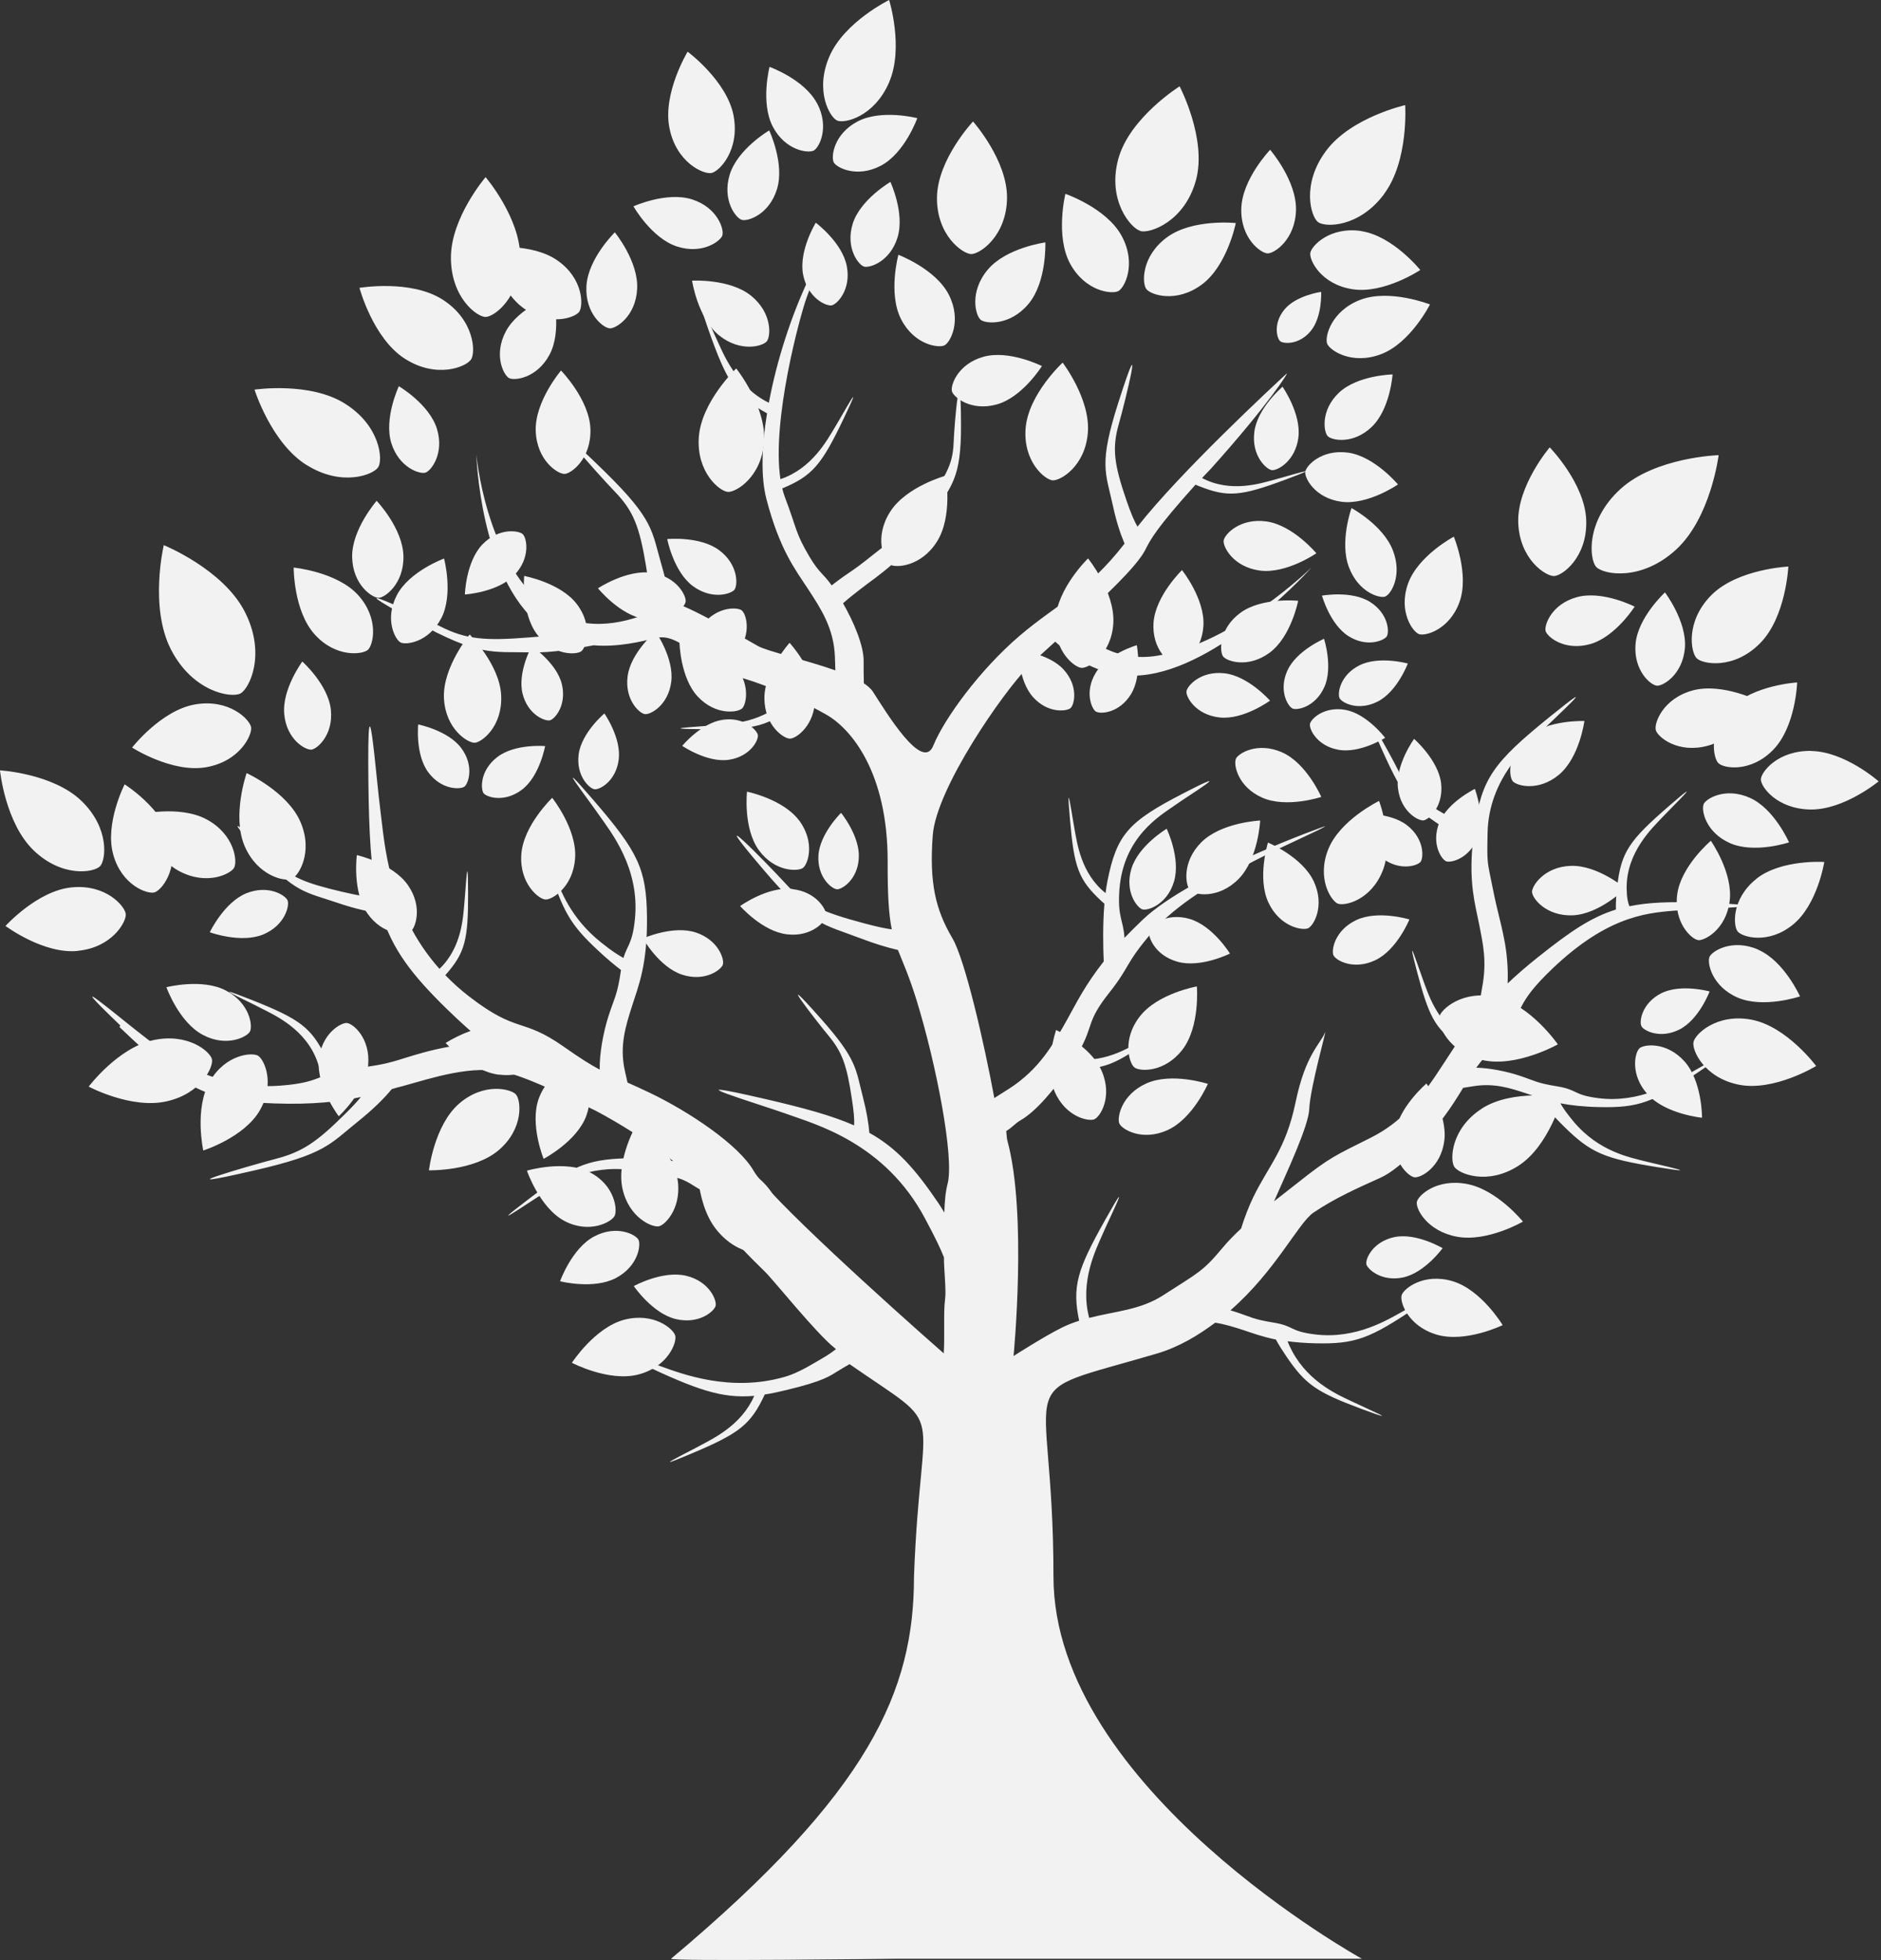 <svg width="760" height="792" viewBox="0 0 760 792" fill="none" xmlns="http://www.w3.org/2000/svg"><rect x="0" y="0" width="760" height="792" fill="#333333" stroke="none"/><path d="M91.372 400.268c9.665 5.135 10.774 14.295 9.618 16.515-1.156 2.175-9.433 6.477-19.051 1.342-9.664-5.135-14.705-19.245-14.705-19.245s14.52-3.748 24.138 1.388ZM201.518 434.179c11.283 1.48 17.711-5.182 18.034-7.634.324-2.406-4.161-10.502-15.49-11.982-11.283-1.48-24 6.847-24 6.847s10.127 11.288 21.456 12.815v-.046ZM190.328 145.266c1.896-2.915 1.433-15.915-11.468-24.196-12.901-8.281-33.617-4.765-33.617-4.765s5.41 20.31 18.265 28.591c12.901 8.281 24.878 3.331 26.774.37h.046Zm-48.044 79.85c.231 11.195 8.138 16.469 10.681 16.423 2.544 0 10.266-5.644 10.035-16.84-.232-11.241-10.821-22.345-10.821-22.345s-10.127 11.566-9.895 22.762Zm-18.404-37.242c14.288 8.975 27.051 3.932 28.947.879 1.942-3.053.832-16.701-13.457-25.676-14.288-8.975-36.53-5.644-36.53-5.644s6.705 21.466 20.993 30.441h.047Zm72.321-59.818c3.468 0 14.011-7.818 14.011-23.964s-14.011-32.523-14.011-32.523-14.011 16.331-14.011 32.523c0 16.192 10.543 24.01 14.011 23.964Zm-24.323 62.918c2.266-.694 7.722-7.68 4.67-17.673-3.052-9.993-15.398-17.256-15.398-17.256s-6.104 12.954-3.052 22.947c3.098 9.992 11.514 12.676 13.78 11.982ZM31.444 384.168c13.872-1.342 19.652-11.704 19.375-14.85-.324-3.146-7.954-12.168-21.872-10.78-13.872 1.342-26.727 15.591-26.727 15.591s15.352 11.473 29.224 10.085v-.046Zm8.971-34.142c2.358-2.452 4.023-15.359-7.537-26.462C21.317 312.46 0 311.258 0 311.258s2.081 21.234 13.595 32.337c11.56 11.104 24.369 8.929 26.773 6.431h.046Zm21.363 70.273c-14.242 3.146-25.941 18.737-25.941 18.737s17.155 9.16 31.398 5.968c14.242-3.146 19.051-14.018 18.404-17.025-.694-3.053-9.618-10.825-23.907-7.68h.046Zm39.675-126.483c-.555-3.145-8.832-11.565-22.612-9.206-13.733 2.359-25.479 17.441-25.479 17.441s16.092 10.317 29.826 7.957c13.78-2.359 18.773-13.092 18.265-16.192Zm-39.074 66.758c2.821-.787 9.849-9.206 6.428-21.697-3.422-12.491-18.45-21.975-18.45-21.975s-8.092 15.822-4.624 28.313c3.422 12.491 13.78 16.145 16.647 15.359Zm34.727-80.359c3.653-1.897 10.589-15.961 1.757-33.124-8.832-17.164-32.692-26.833-32.692-26.833s-5.919 25.028 2.913 42.192c8.832 17.164 24.323 19.662 28.022 17.765ZM392.401 102.658c3.468.046 14.243-7.217 14.474-22.53.231-15.359-13.734-31.042-13.734-31.042s-14.381 15.313-14.566 30.672c-.185 15.313 10.358 22.854 13.873 22.901h-.047Zm125.776 53.618s-10.173 8.605-11.375 18.228c-1.249 9.669 4.901 15.174 7.074 15.452 2.174.278 9.48-3.516 10.728-13.185 1.203-9.669-6.427-20.541-6.427-20.541v.046Zm31.906-62.917c-12.716-1.943-20.207 5.968-20.67 8.836-.462 2.915 4.347 12.722 17.063 14.665 12.717 1.99 27.375-7.772 27.375-7.772s-11.052-13.74-23.768-15.683v-.046ZM694.355 308.389c2.127 2.082 13.04 3.886 22.103-5.459 9.11-9.345 9.665-27.202 9.665-27.202s-17.849 1.064-26.959 10.362c-9.063 9.346-6.982 20.217-4.855 22.253l.046.046ZM559.193 78.416c10.08-13.509 8.554-35.946 8.554-35.946s-21.918 4.95-31.952 18.459c-10.081 13.509-6.15 26.648-3.237 28.822 2.913 2.174 16.6 2.221 26.681-11.334h-.046Zm85.73 150.632c2.775 3.054 18.034 6.014 32.184-6.893 14.15-12.907 17.294-38.26 17.294-38.26s-25.525.787-39.674 13.694c-14.15 12.908-12.578 28.406-9.804 31.459Zm-108.481-52.832c1.618 1.712 10.219 3.47 17.71-3.655 7.538-7.124 8.509-21.281 8.509-21.281s-14.15.278-21.687 7.402c-7.491 7.125-6.15 15.822-4.532 17.534Zm-75.65-82.857c3.884 1.064 17.895-3.84 22.427-20.587 4.531-16.701-6.613-37.889-6.613-37.889s-20.253 12.676-24.785 29.377c-4.532 16.701 5.087 27.989 8.971 29.053v.046Zm-64.645 35.807c2.034 1.712 11.884 2.591 19.375-6.338 7.491-8.928 6.843-24.889 6.843-24.889s-15.86 2.128-23.305 11.057c-7.491 8.928-4.902 18.459-2.867 20.17h-.046Zm18.265 43.626c-1.202 13.602 7.722 21.004 10.82 21.281 3.099.278 13.133-5.505 14.289-19.106 1.202-13.602-10.173-28.452-10.173-28.452s-13.734 12.676-14.936 26.324v-.047Zm97.707-70.412c2.728.093 11.191-5.505 11.514-17.487.278-11.982-10.45-24.381-10.45-24.381s-11.376 11.89-11.653 23.826c-.324 11.982 7.907 17.997 10.636 18.043h-.047Zm47.628 138.604c2.174-.833 6.983-8.327 3.052-18.551-3.884-10.225-16.739-17.164-16.739-17.164s-4.948 13.74-1.017 23.964c3.884 10.224 12.485 12.63 14.658 11.797l.046-.046Zm13.595 15.221c2.544.925 12.347-1.758 16.37-13 4.023-11.242-2.312-26.37-2.312-26.37s-14.474 7.679-18.497 18.968c-4.023 11.241 1.896 19.523 4.439 20.402Zm87.118-11.104s-12.993-6.661-23.305-3.839c-10.312 2.822-13.271 11.334-12.67 13.693.647 2.36 7.583 8.143 17.895 5.321 10.266-2.822 18.08-15.175 18.08-15.175ZM362.992 102.935s-4.254 15.545 1.064 26c5.317 10.455 15.213 11.797 17.571 10.594 2.358-1.203 7.075-9.993 1.711-20.494-5.364-10.456-20.392-16.1-20.392-16.1h.046Zm213.356 334.852s-11.421 9.669-12.809 20.494c-1.387 10.826 5.503 17.071 7.954 17.395 2.451.324 10.681-3.932 12.069-14.804 1.387-10.825-7.214-23.085-7.214-23.085ZM359.246 33.217c6.012-13.925 0-33.217 0-33.217s-18.126 8.883-24.137 22.808c-6.012 13.925.185 24.612 3.144 25.907 3.006 1.295 14.982-1.527 20.993-15.452v-.046ZM572.464 485.669c-.509 2.591 3.977 11.751 16.23 14.018 12.254 2.267 26.635-6.107 26.635-6.107s-10.45-12.954-22.704-15.22c-12.254-2.267-19.653 4.672-20.161 7.263v.046ZM466.063 251.625c-.693 10.918 6.566 16.654 9.063 16.839 2.497.139 10.405-4.626 11.098-15.544.694-10.918-8.647-22.576-8.647-22.576s-10.774 10.409-11.514 21.327v-.046Zm243.459 103.582c-9.988 8.004-9.248 18.876-7.445 21.143 1.85 2.266 12.254 5.366 22.242-2.684 10.035-8.049 12.763-25.398 12.763-25.398s-17.572-1.157-27.56 6.893v.046Zm22.335-51.814c-13.642-.231-20.347 8.605-20.393 11.519-.046 2.915 6.381 11.936 20.023 12.167 13.594.186 27.559-11.38 27.559-11.38s-13.595-12.029-27.189-12.26v-.046Zm-21.41 80.312c-10.45-4.58-18.681.509-19.745 2.915-1.017 2.359.879 11.843 11.329 16.423 10.451 4.534 25.248-.462 25.248-.462s-6.382-14.249-16.832-18.829v-.047ZM640.9 210.219c-.508-14.897-14.75-29.469-14.75-29.469s-13.225 15.498-12.717 30.394c.509 14.851 11.098 21.698 14.474 21.605 3.375-.092 13.502-7.633 12.993-22.53Zm-42.218 237.746c-12.485 8.05-12.901 20.633-11.097 23.455 1.849 2.868 13.456 7.633 25.941-.416 12.485-8.05 17.71-27.712 17.71-27.712s-20.022-3.423-32.554 4.626v.047Zm-86.378-107.516s-4.439 14.296.185 24.196c4.624 9.9 13.78 11.427 16.046 10.409 2.266-1.064 6.89-9.067 2.266-18.968-4.624-9.9-18.451-15.637-18.451-15.637h-.046Zm-295.85-166.315c.416 11.936 8.925 17.441 11.653 17.349 2.728-.093 10.82-6.153 10.45-18.135-.416-11.936-11.884-23.641-11.884-23.641s-10.635 12.491-10.219 24.427Zm103.673 185.052c-9.988-1.11-21.086 6.893-21.086 6.893s9.017 10.317 19.005 11.427c9.942 1.157 15.537-5.228 15.814-7.448.231-2.267-3.792-9.715-13.733-10.826v-.046Zm-11.283-77.167c0 11.103 7.768 16.424 10.312 16.424 2.543 0 10.219-5.367 10.173-16.47 0-11.103-10.312-22.252-10.312-22.252s-10.173 11.288-10.173 22.345v-.047Zm-2.59 15.082c-.323-1.989-5.364-7.495-14.15-6.292-8.739 1.203-16.461 10.548-16.461 10.548s9.988 6.847 18.727 5.644c8.74-1.249 12.115-7.911 11.838-9.9h.046Zm-59.928-164.419c2.497.139 10.543-4.811 11.098-15.914.647-11.103-9.017-22.9-9.017-22.9s-10.867 10.64-11.468 21.743c-.601 11.103 6.797 16.886 9.341 17.025l.046.046ZM251.459 480.025c-2.497-11.936 6.057-26.37 6.057-26.37s13.595 9.808 16.046 21.79c2.451 11.936-4.624 19.477-7.352 20.032-2.729.555-12.254-3.516-14.751-15.452ZM238.372 473.687c10.127 5.228 11.191 15.22 9.942 17.626-1.248 2.406-9.988 7.31-20.115 2.082-10.126-5.274-15.305-20.402-15.305-20.402s15.352-4.534 25.478.694ZM226.304 517.637s4.716-13.231 13.733-18.043c9.063-4.811 16.739-.832 17.895 1.249 1.11 2.036.047 10.687-9.017 15.498-9.063 4.812-22.611 1.342-22.611 1.342v-.046ZM322.993 331.613c6.428 8.837 3.469 17.58 1.434 19.061-1.988 1.48-11.283 1.711-17.757-7.079-6.473-8.836-4.855-23.733-4.855-23.733s14.659 2.961 21.132 11.751h.046ZM271.204 275.542c-1.249 9.53-8.463 13.278-10.636 13-2.173-.277-8.231-5.736-6.982-15.313 1.248-9.53 11.283-18.042 11.283-18.042s7.583 10.779 6.335 20.355ZM233.101 244.13c6.612 8.697 3.745 17.534 1.757 19.014-1.988 1.48-11.236 1.897-17.849-6.801-6.612-8.743-5.225-23.64-5.225-23.64s14.751 2.729 21.317 11.427ZM178.259 249.82c-5.04 9.715-14.196 10.872-16.415 9.762-2.174-1.157-6.567-9.345-1.526-19.061 5.04-9.715 19.097-14.85 19.097-14.85s3.884 14.48-1.156 24.196v-.047ZM355.917 66.943c-9.664 5.089-17.895.833-19.051-1.342-1.156-2.221-.046-11.427 9.618-16.516 9.664-5.089 24.138-1.342 24.138-1.342s-5.041 14.11-14.705 19.199ZM222.188 291.04c-1.942.463-8.924-2.22-11.052-10.779-2.127-8.605 3.7-19.199 3.7-19.199s10.034 6.754 12.161 15.313c2.081 8.605-2.867 14.203-4.809 14.665ZM240.222 318.891c-1.988-.232-7.537-5.274-6.427-14.064 1.156-8.79 10.404-16.562 10.404-16.562s6.936 9.9 5.78 18.69c-1.156 8.79-7.769 12.213-9.757 11.936ZM684.228 421.086c.602-3.238 9.387-11.797 23.583-9.068 14.196 2.776 25.988 18.691 25.988 18.691s-16.878 10.316-31.074 7.587c-14.196-2.776-19.144-13.972-18.497-17.21ZM686.078 379.819c-2.59-.323-9.896-6.939-8.416-18.412 1.48-11.473 13.595-21.698 13.595-21.698s9.109 13 7.583 24.474c-1.479 11.473-10.219 16.007-12.808 15.683l.046-.047ZM538.8 386.065c-.971-1.989.37-10.132 9.156-14.295 8.786-4.164 21.502-.278 21.502-.278s-4.994 12.306-13.78 16.47c-8.785 4.163-15.907.092-16.878-1.943v.046ZM292.058 389.766c-.693 2.082-7.26 7.078-16.508 4.025-9.248-3.054-15.768-14.619-15.768-14.619s12.115-5.459 21.363-2.406c9.202 3.053 11.607 10.918 10.913 13ZM208.501 442.275c1.988 2.266 3.237 13.555-6.844 22.298-10.08 8.744-28.346 8.281-28.346 8.281s2.081-18.135 12.162-26.925c10.08-8.743 20.993-5.968 23.028-3.701v.047ZM104.227 426.545c2.497 1.434 7.075 11.149.74 22.114-6.335 10.964-22.843 16.192-22.843 16.192s-3.699-16.933 2.636-27.897c6.335-10.964 17.016-11.843 19.513-10.409h-.046ZM479.381 279.382c.231-2.174 5.641-8.42 15.305-7.356 9.665 1.064 18.45 11.057 18.45 11.057s-10.727 7.865-20.392 6.801c-9.664-1.064-13.595-8.281-13.363-10.502ZM494.178 265.226c-1.48-1.989-1.757-11.149 6.936-17.58 8.693-6.43 23.398-4.904 23.398-4.904s-2.821 14.527-11.514 20.957c-8.694 6.431-17.341 3.516-18.82 1.527ZM541.251 282.066c-.925-1.805.093-9.253 8-13.232 7.907-3.978 19.56-.74 19.56-.74s-4.254 11.335-12.162 15.36c-7.907 4.024-14.473.462-15.398-1.342v-.046ZM560.349 257.084c-1.064 1.711-8 4.672-15.491-.047-7.491-4.718-10.728-16.377-10.728-16.377s11.93-2.174 19.421 2.545c7.491 4.719 7.861 12.213 6.751 13.925l.047-.046ZM529.275 292.521c.323-1.989 5.687-7.263 14.38-5.69 8.694 1.619 16 11.288 16 11.288s-10.266 6.43-18.959 4.811c-8.693-1.619-11.791-8.42-11.421-10.409ZM522.2 286.229c-1.85-.832-5.688-7.263-2.035-15.313 3.653-8.049 14.797-12.814 14.797-12.814s3.746 11.519.093 19.569c-3.653 8.05-11.006 9.437-12.855 8.605v-.047ZM232.916 431.912c2.358.832 7.769 8.512 3.977 18.921-3.838 10.409-17.248 17.395-17.248 17.395s-5.734-14.018-1.942-24.427c3.791-10.409 12.855-12.768 15.213-11.889ZM338.114 359.278c-1.988-.092-7.907-4.718-7.444-13.555.508-8.836 9.155-17.302 9.155-17.302s7.676 9.391 7.168 18.228c-.463 8.836-6.844 12.768-8.879 12.676v-.047ZM663.189 414.563c-.925-1.804.138-9.207 7.999-13.231 7.908-3.979 19.56-.741 19.56-.741s-4.254 11.335-12.161 15.36c-7.907 3.978-14.474.462-15.398-1.342v-.046ZM117.868 355.115c-2.774 1.203-13.826-1.111-19.051-13.324-5.179-12.26.832-29.423.832-29.423s16.555 7.541 21.78 19.8c5.225 12.214-.786 21.79-3.561 22.947ZM116.204 363.812c.832 2.036-.971 10.086-9.942 13.787-9.017 3.654-21.502-.926-21.502-.926s5.734-12.028 14.705-15.729c9.017-3.655 15.907.833 16.74 2.868ZM289.145 527.583c-.509 2.175-6.659 7.634-16.138 5.367-9.479-2.313-16.924-13.324-16.924-13.324s11.653-6.43 21.132-4.163c9.479 2.266 12.439 9.946 11.93 12.12ZM231.066 550.622s9.202-14.202 21.133-17.394c11.976-3.1 19.929 3.701 20.623 6.43.74 2.683-2.867 12.537-14.843 15.683-11.931 3.146-26.913-4.719-26.913-4.719ZM461.578 367.421c2.127.647 9.988-1.897 12.762-11.242 2.821-9.345-2.959-21.327-2.959-21.327s-11.422 6.8-14.242 16.145c-2.821 9.299 2.312 15.776 4.439 16.424ZM464.26 375.933c-.601 2.128 2.034 9.947 11.421 12.63 9.387 2.683 21.271-3.285 21.271-3.285s-6.982-11.334-16.369-14.017c-9.341-2.684-15.722 2.544-16.323 4.672ZM509.16 331.521s-15.63.693-23.768 8.789c-8.092 8.096-6.335 17.627-4.532 19.477 1.804 1.851 11.376 3.562 19.468-4.534s8.832-23.732 8.832-23.732ZM442.85 287.571c-1.757-1.064-4.809-8.05-.092-15.776 4.716-7.68 16.554-11.103 16.554-11.103s2.358 12.121-2.358 19.8c-4.717 7.68-12.347 8.097-14.058 7.032l-.046.047ZM432.631 286.044c-1.526 1.388-9.11 2.36-15.167-4.302-6.058-6.662-6.011-19.014-6.011-19.014s12.253 1.156 18.311 7.818 4.347 14.11 2.821 15.498h.046ZM439.613 225.625s10.913 13.462 10.22 26.138c-.74 12.63-9.896 18.228-12.809 18.089-2.867-.139-11.329-6.754-10.589-19.431.693-12.676 13.132-24.75 13.132-24.75l.046-.046ZM299.688 88.825c-2.358-.694-8-7.911-4.855-18.274 3.19-10.363 15.953-17.858 15.953-17.858s6.335 13.37 3.144 23.733c-3.19 10.363-11.884 13.139-14.242 12.399ZM291.92 95.024c-.74 2.359-8.046 7.911-18.358 4.58-10.312-3.331-17.618-16.238-17.618-16.238s13.502-6.107 23.768-2.776c10.265 3.331 12.901 12.121 12.161 14.434h.047ZM277.862 20.911s15.722 11.658 18.497 25.63c2.728 14.018-5.688 22.715-8.879 23.363-3.19.648-14.288-4.21-17.016-18.274-2.775-14.018 7.352-30.719 7.352-30.719h.046ZM296.821 238.208c-1.341 1.758-9.156 4.349-16.97-1.48-7.769-5.876-10.266-18.922-10.266-18.922s13.271-1.295 21.04 4.534c7.768 5.829 7.491 14.11 6.15 15.868h.046ZM299.688 246.628c1.757 1.342 4.208 9.207-1.711 16.932-5.965 7.68-19.097 9.947-19.097 9.947s-1.064-13.278 4.901-20.957c5.965-7.68 14.196-7.263 15.953-5.922h-.046ZM241.609 237.699s11.699-7.772 21.826-6.245c10.127 1.573 13.919 9.345 13.595 11.658-.324 2.313-6.289 8.605-16.462 7.032-10.127-1.527-18.959-12.445-18.959-12.445ZM330.161 41.776c5.086 9.669.832 17.904-1.387 19.06-2.22 1.157-11.422.046-16.508-9.623-5.087-9.669-1.341-24.195-1.341-24.195s14.103 5.043 19.19 14.758h.046ZM187.646 317.827c1.619-1.203 4.069-8.42-1.295-15.591-5.364-7.171-17.386-9.53-17.386-9.53s-1.249 12.213 4.115 19.384c5.364 7.171 12.948 6.94 14.566 5.737ZM195.415 320.51c1.248 1.619 8.462 3.933 15.583-1.526 7.075-5.459 9.248-17.534 9.248-17.534s-12.208-1.064-19.329 4.441c-7.121 5.459-6.705 13.046-5.502 14.665v-.046ZM189.773 256.343s-10.959 13.185-10.404 25.722c.601 12.492 9.572 18.136 12.439 18.043 2.82-.139 11.283-6.569 10.681-19.107-.554-12.491-12.716-24.611-12.716-24.611v-.047ZM122.123 267.261s10.496 9.345 11.56 19.523c1.063 10.178-5.549 15.868-7.861 16.1-2.312.231-9.942-3.933-10.959-14.157-1.064-10.178 7.306-21.466 7.306-21.466h-.046ZM118.654 229.326s17.48 1.665 26.08 11.149c8.555 9.53 6.104 20.078 3.931 22.067-2.127 1.943-12.901 3.331-21.502-6.199-8.601-9.484-8.509-27.064-8.509-27.064v.047ZM584.302 347.99c-1.896-.74-6.104-7.124-2.821-15.498 3.329-8.374 14.427-13.74 14.427-13.74s4.393 11.519 1.017 19.893c-3.329 8.374-10.774 10.085-12.67 9.345h.047ZM573.943 348.222c-1.248 1.619-8.554 3.886-15.629-1.62-7.121-5.551-9.202-17.718-9.202-17.718s12.3-.972 19.421 4.58c7.121 5.551 6.659 13.185 5.41 14.804v-.046ZM571.354 298.535s9.803 8.559 10.913 17.95c1.064 9.438-4.994 14.712-7.121 14.989-2.127.232-9.202-3.562-10.312-13-1.11-9.437 6.52-19.939 6.52-19.939ZM577.782 123.013s-16.231-6.384-28.115-1.896c-11.884 4.533-14.473 15.035-13.456 17.718 1.017 2.684 9.895 8.79 21.826 4.257 11.93-4.534 19.745-20.125 19.745-20.125v.046ZM722.608 228.91s-20.531.925-31.12 11.519c-10.589 10.641-8.369 23.132-5.965 25.537 2.405 2.406 14.936 4.673 25.525-5.968 10.589-10.594 11.514-31.135 11.514-31.135l.046.047ZM552.025 510.697c.416 1.99 5.965 7.264 14.797 5.459 8.832-1.85 16.046-11.843 16.046-11.843s-10.589-6.292-19.421-4.487c-8.832 1.85-11.792 8.882-11.376 10.871h-.046ZM607.145 535.402s-8.601-14.296-20.3-17.765c-11.653-3.424-19.699 3.007-20.531 5.69-.786 2.637 2.451 12.445 14.15 15.915 11.652 3.469 26.681-3.84 26.681-3.84ZM463.15 116.768c-1.757-2.36-2.035-13.231 8.323-20.865 10.358-7.633 27.838-5.783 27.838-5.783s-3.422 17.257-13.78 24.89c-10.358 7.633-20.67 4.117-22.381 1.758ZM662.356 423.584c1.804-1.665 10.913-2.822 18.173 5.181 7.26 8.05 7.167 22.854 7.167 22.854s-14.75-1.434-21.964-9.437c-7.26-8.004-5.179-16.979-3.329-18.598h-.047ZM618.982 360.481c-.092-2.452 4.809-10.224 15.63-10.64 10.82-.417 22.149 9.114 22.149 9.114s-10.496 10.409-21.317 10.872c-10.82.416-16.323-6.894-16.415-9.346h-.047ZM494.409 218.408c.324-2.452 6.52-9.206 17.248-7.726 10.728 1.48 20.207 12.861 20.207 12.861s-12.161 8.42-22.889 6.986c-10.728-1.481-14.89-9.623-14.566-12.075v-.046ZM359.478 228.077c-2.359-1.434-6.382-10.964.138-21.235 6.474-10.27 22.52-14.665 22.52-14.665s2.913 16.377-3.561 26.647c-6.474 10.271-16.785 10.733-19.097 9.253ZM294.093 198.746c-3.237-.185-12.716-7.772-11.745-22.068.971-14.295 15.12-27.804 15.12-27.804s12.208 15.313 11.237 29.609c-.971 14.295-11.375 20.494-14.612 20.263Z" fill="#F2F2F2"/><path d="M540.604 365.154c-2.729-1.064-8.694-10.132-3.931-22.021 4.763-11.89 20.531-19.523 20.531-19.523s6.196 16.377 1.434 28.267c-4.763 11.889-15.306 14.295-18.034 13.231v.046ZM299.827 286.229c-1.711 1.666-10.59 2.961-17.849-4.718-7.26-7.726-7.445-22.16-7.445-22.16s14.427 1.064 21.687 8.79c7.26 7.679 5.364 16.469 3.607 18.135v-.047ZM234.026 125.974c-1.665 2.36-11.884 6.061-22.335-1.341-10.45-7.402-14.149-24.566-14.149-24.566s17.386-2.174 27.837 5.274c10.45 7.402 10.311 18.274 8.647 20.633ZM451.867 117.601c-2.543 1.387-13.317.231-19.467-11.011-6.104-11.242-1.942-28.267-1.942-28.267s16.554 5.69 22.704 16.932c6.15 11.242 1.295 20.957-1.295 22.346ZM94.655 350.535c-1.387 2.544-11.052 7.448-22.334 1.387-11.283-6.106-17.017-22.668-17.017-22.668s16.971-4.257 28.253 1.85c11.236 6.107 12.439 16.886 11.052 19.431h.046ZM452.283 454.025c-1.063-2.313.694-11.704 10.913-16.284 10.22-4.58 24.832.185 24.832.185s-6.104 14.11-16.323 18.69c-10.22 4.626-18.358-.278-19.422-2.637v.046ZM442.203 452.221c-2.312 1.018-11.653-.879-16.092-11.196-4.439-10.316.601-24.843.601-24.843s14.011 6.292 18.45 16.609c4.439 10.316-.601 18.366-2.913 19.384l-.046.046ZM483.589 398.602s1.341 16.146-5.827 25.491c-7.213 9.345-17.201 8.882-19.375 7.217-2.127-1.619-5.179-11.15 2.081-20.541 7.167-9.391 23.121-12.213 23.121-12.213v.046ZM336.033 123.383c2.174-.416 7.954-6.338 6.104-15.868-1.849-9.576-12.531-17.534-12.531-17.534s-6.936 11.335-5.133 20.911c1.85 9.577 9.387 12.908 11.56 12.491ZM359.755 73.512s-12.115 7.078-15.213 16.84c-3.052 9.807 2.312 16.654 4.531 17.348 2.22.694 10.497-1.896 13.549-11.704 3.052-9.808-2.867-22.484-2.867-22.484ZM688.298 324.951c.971-2.266 8.832-7.032 18.727-2.59 9.896 4.395 15.815 17.996 15.815 17.996s-14.058 4.673-23.907.278c-9.896-4.395-11.606-13.417-10.589-15.637l-.046-.047ZM499.31 306.631c.971-2.267 8.832-7.032 18.728-2.637s15.814 17.996 15.814 17.996-14.057 4.673-23.906.278c-9.896-4.395-11.607-13.416-10.589-15.637h-.047ZM611.214 315.653c-1.573-1.851-2.405-11.011 5.872-17.997 8.278-6.939 23.075-6.338 23.075-6.338s-1.942 14.666-10.22 21.651c-8.277 6.94-17.109 4.58-18.727 2.684ZM165.82 376.488c-1.988 1.435-11.19 1.435-17.386-7.448-6.197-8.882-4.255-23.548-4.255-23.548s14.428 3.239 20.624 12.121c6.196 8.883 3.006 17.488 1.017 18.875ZM313.329 505.284c-2.589 2.082-14.889 2.869-23.953-8.558-9.063-11.427-7.676-31.32-7.676-31.32s19.653 3.146 28.716 14.573c9.063 11.427 5.503 23.224 2.913 25.259v.046ZM140.203 413.36c2.451.185 9.479 6.107 8.554 16.886-.971 10.779-11.884 20.772-11.884 20.772s-8.97-11.751-8.045-22.576c.924-10.78 8.924-15.314 11.375-15.128v.046ZM211.275 215.91c1.572 1.526 3.191 9.576-3.514 16.516-6.751 6.939-19.93 7.772-19.93 7.772s.37-13.231 7.075-20.217c6.705-6.94 14.797-5.644 16.369-4.118v.047Z" fill="#F2F2F2"/><path d="M205.68 152.761c-2.173-1.157-6.381-9.299-1.295-18.876 5.087-9.576 19.052-14.526 19.052-14.526s3.699 14.341-1.388 23.918c-5.086 9.576-14.196 10.64-16.369 9.484ZM384.633 158.127c-.694-2.36 2.312-11.057 12.716-13.972 10.404-2.914 23.629 3.748 23.629 3.748s-7.815 12.583-18.219 15.498c-10.404 2.914-17.479-2.915-18.126-5.274ZM581.481 410.908c.693-3.1 9.525-11.15 23.259-8.004 13.734 3.192 24.693 19.061 24.693 19.061s-16.786 9.484-30.519 6.338c-13.734-3.146-18.173-14.249-17.433-17.349v-.046ZM527.379 190.65c.324-2.452 6.52-9.207 17.248-7.773 10.728 1.481 20.207 12.862 20.207 12.862s-12.161 8.419-22.889 6.985c-10.728-1.48-14.89-9.622-14.566-12.074ZM669.385 277.023c-2.451-.185-9.48-6.107-8.555-16.886.971-10.779 11.884-20.772 11.884-20.772s8.971 11.797 8.046 22.576c-.971 10.779-8.924 15.313-11.375 15.128v-.046ZM669.015 295.019c-.786-2.729 2.821-12.768 14.89-16.053 12.115-3.285 27.374 4.534 27.374 4.534s-9.155 14.526-21.271 17.811c-12.115 3.285-20.207-3.516-20.993-6.292ZM309.815 137.91c-1.572 1.989-10.636 4.58-19.283-2.406-8.647-7.031-10.912-22.113-10.912-22.113s15.213-.879 23.86 6.106c8.647 7.032 7.953 16.424 6.335 18.413ZM220.339 363.442c-2.682-.185-10.497-6.43-9.711-18.181.786-11.751 12.485-22.9 12.485-22.9s10.081 12.63 9.248 24.38c-.786 11.751-9.341 16.886-12.022 16.701ZM533.806 117.924s-10.08 1.388-14.797 7.079c-4.763 5.736-3.052 11.797-1.757 12.861 1.295 1.064 7.537 1.619 12.3-4.071 4.763-5.737 4.254-15.869 4.254-15.869Z" fill="#F2F2F2"/><path d="M48.288 414.974c26.311 25.213 35.282 29.932 62.564 30.857 15.49.555 26.311-.74 34.958-2.591-1.434 1.758-3.376 3.886-6.289 6.755-11.514 11.427-17.294 15.452-28.299 18.274-11.006 2.868-48.368 13.832-8.416 4.626 28.762-6.616 30.241-10.456 41.987-19.893 6.103-4.904 10.358-9.16 13.502-12.954 1.526-.463 3.052-.879 4.532-1.249 11.93-3.285 28.207-8.836 42.033-5.413 10.358 2.545 30.103 12.676 35.929 15.452 1.202.602 18.589 9.854 31.213 20.31-4.717-.879-10.636-1.435-19.144-1.157-16 .555-21.78 3.146-39.721 16.84-17.988 13.694 0 1.388 5.364-1.99 5.41-3.377 16.415-11.519 33.293-10.409 10.358.648 9.896 1.99 18.404 2.869 6.289.647 8.971 3.284 12.578 5.274 10.358 16.192 11.144 18.505 26.403 33.355 3.746 3.701 20.67 24.89 28.115 30.765.139.139.324.278.462.416-3.005 2.406-4.855 3.285-8.184 5.274-4.994 2.992-9.11 4.951-12.347 5.876-22.057 6.43-41.802-1.203-50.217-4.21-8.416-3.007-36.901-14.758-7.861-1.064 22.195 10.502 32.507 14.156 45.593 13-5.132 11.889-16.739 17.302-21.502 19.893-5.086 2.822-23.213 11.612-3.745 3.377 19.282-8.142 23.814-11.612 29.501-23.825 2.775-.417 5.734-1.064 8.971-1.851 14.936-3.608 17.294-5.598 20.762-7.726 1.48-.925 3.006-1.804 4.532-2.683 40.831 28.359 28.716 12.395 26.034 85.815 0 46.106-17.62 86.862-98.161 154.421-1.35 1.132 91.687 0 91.687 0h187.415s-124.59-68.788-124.59-154.421-19.821-71.982 41.726-90.071c9.248-2.73 16.878-7.495 23.629-12.491 3.931.601 7.537 1.758 11.144 2.914 3.792 1.249 7.676 2.73 13.364 3.886 1.156 2.128 2.589 4.395 4.346 6.986 7.723 11.335 12.254 14.342 30.381 21.096 18.173 6.754 1.017-.601-3.885-3.007-4.901-2.359-17.201-7.356-24.137-20.124-.971-1.805-1.572-3.146-1.989-4.257 3.191.417 6.89.741 11.283.833 16 .37 21.918-1.851 40.646-14.48 18.728-12.63.093-1.342-5.503 1.665-5.595 3.054-18.681 11.335-35.467 9.207-10.311-1.296-8.138-3.378-16.646-4.766-8.462-1.387-8.786-2.174-15.306-4.302-.647-.231-1.387-.416-2.081-.648 18.265-15.914 27.467-35.345 33.525-39.462 8.693-5.875 17.849-9.947 27.005-14.064 9.109-4.071 21.872-18.505 29.316-29.747 1.758-2.637 3.052-4.765 4.162-6.616 1.156-.185 2.451-.416 4.023-.647 8.508-1.388 15.028.74 21.548 2.914 1.619.555 3.283 1.11 5.087 1.712 2.358 3.331 5.503 7.124 10.173 11.704 10.774 10.641 16.323 12.908 37.455 16.331 21.132 3.424.971-.879-4.855-2.359-5.827-1.527-18.589-3.794-28.855-16.1-2.913-3.516-4.254-5.505-5.271-7.309 4.069.786 9.109 1.388 15.629 1.526 16 .371 21.919-1.85 40.646-14.48 18.728-12.63.093-1.388-5.502 1.666-5.549 3.053-18.635 11.334-35.421 9.206-10.312-1.295-8.139-3.377-16.647-4.765-8.462-1.388-8.786-2.175-15.306-4.349-5.04-1.665-12.068-3.099-17.386-3.192 1.988-2.73 4.578-5.829 8.832-10.455 11.236-12.168 5.641-13.417 19.745-27.434 23.028-22.901 39.351-24.566 51.235-25.538 11.884-.971 52.992-1.804 10.219-3.284-11.884-.417-20.623-.093-28.161 1.48-.601-1.527-1.063-3.47-1.109-7.356-.093-14.573 10.45-24.334 14.427-28.59 3.976-4.256 18.45-18.228 2.497-4.395-15.953 13.832-19.098 18.505-20.716 32.106-.463 3.701-.601 6.847-.555 9.577-10.173 3.146-18.728 9.067-31.49 19.245-4.717 3.747-8.74 7.263-12.254 10.594.277-5.921-.324-12.722-1.434-18.088-1.757-8.837-2.45-9.762-4.624-20.587-2.173-11.011-2.312-9.114-2.034-22.346.508-21.604 15.722-34.743 21.456-40.526 5.733-5.783 26.588-24.751 3.699-6.199-22.936 18.551-27.514 25.028-30.427 45.014v.231c-2.497-.74-5.225-1.989-10.312-4.858-11.976-6.8-16.369-10.455-20.253-18.181-3.838-7.726-18.219-33.679-5.318-5.551 9.341 20.309 13.086 20.818 23.259 28.081 4.439 3.192 8.324 5.459 11.792 7.171-1.387 15.406 1.017 23.687 2.589 31.459 1.758 8.882 3.283 15.498 1.295 26.138-1.387 7.541-.694 8.79-6.844 17.257l.139.092c-.555.786-1.11 1.573-1.618 2.359-10.127-6.291-13.549-17.579-15.306-22.252-1.896-5.043-7.63-22.808-2.636-3.84 4.624 17.534 7.168 22.715 16.046 28.868-1.942 2.915-3.699 5.691-5.457 8.328-.786 1.202-3.236 4.903-3.236 4.903-6.474 9.531-13.688 18.644-26.034 24.844-14.427 7.263-16.369 7.726-29.964 18.551-3.33 2.637-6.382 4.997-9.156 7.171 4.948-11.335 14.011-30.395 14.242-37.427.324-8.42 7.26-32.8 6.381-30.765-2.127 4.904-7.953 8.975-11.93 28.221-4.023 19.245-10.82 25.352-17.155 38.444-1.896 3.979-3.515 8.235-4.856 12.537-2.681 2.499-5.225 5.043-7.629 7.958-7.861 9.437-9.757 9.9-23.814 18.968-9.387 6.06-19.422 6.43-29.918 9.16-3.977-14.712 2.913-28.036 5.41-33.819 2.636-6.153 12.947-26.971 1.017-5.736-11.329 20.17-13.363 26.879-10.497 40.711-2.312.74-4.624 1.619-6.982 2.776-7.028 3.47-19.514 11.473-19.514 11.473s5.596-57.458-2.497-87.021c-.277-1.064-.277-2.405-.462-3.886 2.821-1.711 3.144-2.775 5.965-4.441 6.15-3.562 13.687-12.583 19.421-21.142 13.456 1.249 18.728-.879 35.513-13.463 16.925-12.629.185-1.434-4.809 1.527-4.67 2.822-15.398 10.224-28.484 8.42.74-1.203 1.433-2.359 2.081-3.516 5.641-10.132 2.682-11.52 11.699-22.946 9.063-11.427 6.288-11.659 17.756-24.983 18.682-21.743 66.772-39.878 69.778-42.654.185-.139-53.963 19.06-73.708 37.751-2.775 2.637-5.179 5.089-7.445 7.402-.416-7.31-2.867-8.189-2.035-19.569 1.665-21.374 16.601-29.886 22.288-33.911 5.688-4.071 26.265-16.655 3.792-5.043-22.473 11.566-27.143 16.655-30.935 35.669-.277 1.48-.555 3.099-.74 4.765-9.988-7.911-11.514-20.448-12.485-25.537-1.017-5.274-3.607-23.779-1.896-4.256 1.665 19.476 3.422 24.38 12.717 33.031.416.37.832.741 1.202 1.064-.694 8.235-.555 17.256-.278 23.317-7.491 9.484-11.005 16.701-14.704 23.363-5.688 10.131-11.329 20.263-23.722 28.174-2.22 1.434-4.115 2.591-5.78 3.655-4.162-22.484-11.838-55.886-16.924-64.537-6.844-11.612-9.387-22.345-7.954-41.637 1.48-19.245 28.623-57.967 38.38-67.868 2.497-2.544 6.474-6.199 11.098-10.363 7.676 6.94 20.207 16.007 37.779 13.232 31.768-4.997 65.847-43.256 65.847-43.256s-31.397 30.765-62.379 35.715c-15.676 2.544-26.542-4.812-33.525-12.676 12.023-10.918 25.202-23.363 28.577-29.933 2.22-4.348 4.301-8.605 20.393-26.508.416.185.786.324 1.202.509 11.791 4.718 16.97 4.21 35.282-2.591 18.311-6.847.555-1.249-4.671.092-5.132 1.342-17.479 5.506-29.178-.694l3.653-3.839c23.306-25.954 31.86-39.601 30.473-38.306-5.41 4.996-42.819 39.647-60.206 61.807-1.341-2.313-2.635-5.32-4.485-10.687-4.994-14.572-5.826-21.003-3.098-30.672 2.774-9.715 10.867-43.302-.185-8.697-7.954 24.935-5.133 28.035-2.127 41.729 1.341 6.245 2.959 11.149 4.67 15.174-15.398 19.801-27.282 24.335-42.403 37.242-15.999 13.647-30.473 33.494-34.866 44.366-4.392 10.872-19.005-13.416-24.507-21.929-.74-1.11-1.989-2.174-3.561-3.238-.092-3.053-.092-6.107-.092-9.16.046-6.014-3.977-15.637-8.324-23.178 2.266-1.989 4.578-3.84 6.936-5.644 7.676-6.06 17.526-11.381 29.317-30.025 7.584-11.982 11.514-14.619 11.422-36.501-.093-30.349-2.682-.879-3.006 7.633-.324 8.513-3.329 14.111-13.225 26.787-8.878 11.38-9.849 10.548-19.467 18.273-9.48 7.634-8.786 6.2-16.508 12.214 0 0 0 .046-.047.046-3.468-4.904-4.994-4.904-8.878-11.427-5.919-9.946-5.086-11.242-10.034-24.242-.416-1.064-.74-2.267-1.064-3.516 12.208-5.089 15.907-9.53 24.832-28.266 9.109-19.061-.509-1.388-3.561 3.562-2.913 4.765-9.109 16.655-22.011 20.957-3.606-23.872 7.954-66.063 10.59-73.373 2.913-8.142 14.242-35.623.878-7.633-7.075 14.896-12.994 33.17-16.138 50.149-13.179-6.477-18.45-19.94-20.993-25.445-2.775-5.829-11.283-26.555-3.515-4.349 7.584 21.605 11.144 27.064 23.768 34.05-2.173 13.37-2.543 25.722-.277 34.512 5.364 20.68 11.791 28.729 16.924 36.594 5.133 7.865 10.312 15.683 10.774 27.157.093 2.174.139 3.978.185 5.597-12.161-4.302-27.467-7.679-31.305-9.854-6.104-3.469-32.831-19.106-35.698-17.487-.509-4.256-1.434-9.16-3.144-14.943-4.116-14.203-2.96-18.366-23.213-38.213-28.115-27.481-3.33.37 4.254 8.281 7.583 7.818 9.988 14.249 12.624 30.163 1.757 10.548 1.294 13.139.277 18.32.416.093.879.232 1.295.324-11.283 4.765-28.346 8.513-42.681-2.822-23.768-18.829-27.467-61.021-27.467-61.021s1.434 49.826 25.895 69.071c1.896 1.48 3.792 2.683 5.78 3.701-2.543.416-5.687.833-10.173 1.157-18.219 1.48-25.849.74-36.068-4.442-10.265-5.181-46.148-21.743-10.034-1.989 26.034 14.249 30.473 12.121 47.119 12.491 7.908.185 17.85-1.48 24.832-2.868 10.08.832 19.467-1.573 25.294-2.961 9.942-2.406 18.635 11.889 31.675 15.313 7.907 2.082 16.092 5.274 23.583 8.744l-1.896-.278c-9.526 10.594-23.629 10.964-29.317 11.473-5.78.555-25.895 1.481-4.763 1.62 21.086.185 26.543-1.25 36.762-10.363.555-.463 1.017-.926 1.48-1.388 4.023 1.943 7.814 3.932 11.19 5.829 10.127 5.736 24.924 23.455 24.831 59.494-.046 13.972.509 21.605 1.665 27.295-2.774-.37-6.15-1.11-11.19-2.452-17.387-4.626-24.231-7.818-31.768-16.099-7.583-8.281-34.681-35.808-8.554-5.182 18.82 22.114 23.675 21.559 38.981 27.388 5.687 2.174 10.635 3.655 15.028 4.673 1.896 4.903 4.393 10.177 7.584 20.494 7.953 25.907 15.213 63.473 12.485 73.928-.879 3.331-1.203 7.31-1.341 11.659-.971-1.573-1.758-2.915-2.405-3.84-9.526-14.018-16.924-22.253-27.883-28.359-.324-3.886-1.064-8.467-2.497-14.018-3.098-11.936-2.312-15.406-16.925-31.922-20.253-22.9-2.358.324 3.099 6.894 5.41 6.569 7.259 11.936 9.248 25.259.832 5.413 1.063 8.328.925 10.78-8.925-3.933-20.208-7.032-36.022-10.687-41.663-9.623-2.22 2.082 9.017 6.153 11.283 4.071 39.536 11.612 55.72 42.284 4.162 7.772 6.197 12.029 7.584 15.591-.093 4.071.971 13.138.462 16.84-.74 5.088-.092 15.59-.555 21.928-22.935-20.124-70.933-63.473-76.806-73.743-5.965-10.502-26.172-23.964-41.802-31.459-3.653-1.758-6.566-3.053-9.156-4.21-.277-1.341-.647-2.868-1.063-4.719-2.266-10.085.324-18.181 2.913-26.277 2.59-8.096 6.243-16.701 6.011-36.039-.231-19.292-3.56-26.139-21.594-47.049-18.08-20.958-1.85 0 2.497 6.384 4.393 6.292 16.277 21.003 14.242 41.498-1.017 10.178-3.098 10.594-4.67 15.868-2.312-1.388-4.254-2.452-8.971-6.245-12.531-9.947-16.416-21.374-18.589-26.602-2.173-5.227-8.924-23.27-2.821-4.487 6.058 18.783 8.925 23.825 20.023 34.188 3.607 3.377 6.659 5.922 9.387 8.004-1.48 10.27-2.544 10.779-5.133 18.875-1.988 6.292-3.607 14.897-3.468 21.373-3.792-2.035-8.092-4.718-14.566-9.298-17.063-11.983-18.496-5.043-38.195-20.264-3.561-2.729-6.751-5.644-9.618-8.605 8-9.021 9.248-14.202 9.202-33.263-.093-19.476-.971-.925-1.526 4.395-.509 5.136-.879 17.58-10.035 26.324-20.715-23.27-22.149-50.843-23.767-63.056-1.896-14.203-5.549-63.473-4.948-11.844.231 20.078 1.017 34.374 3.514 45.893-3.468 0-6.843-.416-14.288-2.174-14.936-3.516-20.624-5.876-26.543-12.121-5.872-6.199-27.236-26.786-7.075-3.886 14.566 16.516 18.913 16.099 31.861 20.494 7.074 2.406 12.808 3.655 17.756 4.349 4.347 14.342 12.254 24.704 26.542 38.63 5.318 5.181 10.266 9.622 14.982 13.416-8.045.462-17.201 2.082-24.415 4.071-11.976 3.285-12.855 4.719-27.791 6.384-4.023.463-6.797 1.064-9.017 1.805-.693-1.851-1.572-3.794-2.589-5.968-6.011-12.353-10.543-15.684-30.242-23.502-19.745-7.772-1.341.601 3.792 3.331 5.179 2.683 18.45 8.374 23.074 22.206.879 2.545 1.203 4.303 1.295 5.644-3.514 1.434-7.26 2.822-16.508 3.516-29.317 2.128-47.906-14.48-56.044-20.679-8.138-6.2-34.866-28.868-8.555-3.655l-.324.648Z" fill="#F2F2F2"/></svg>
